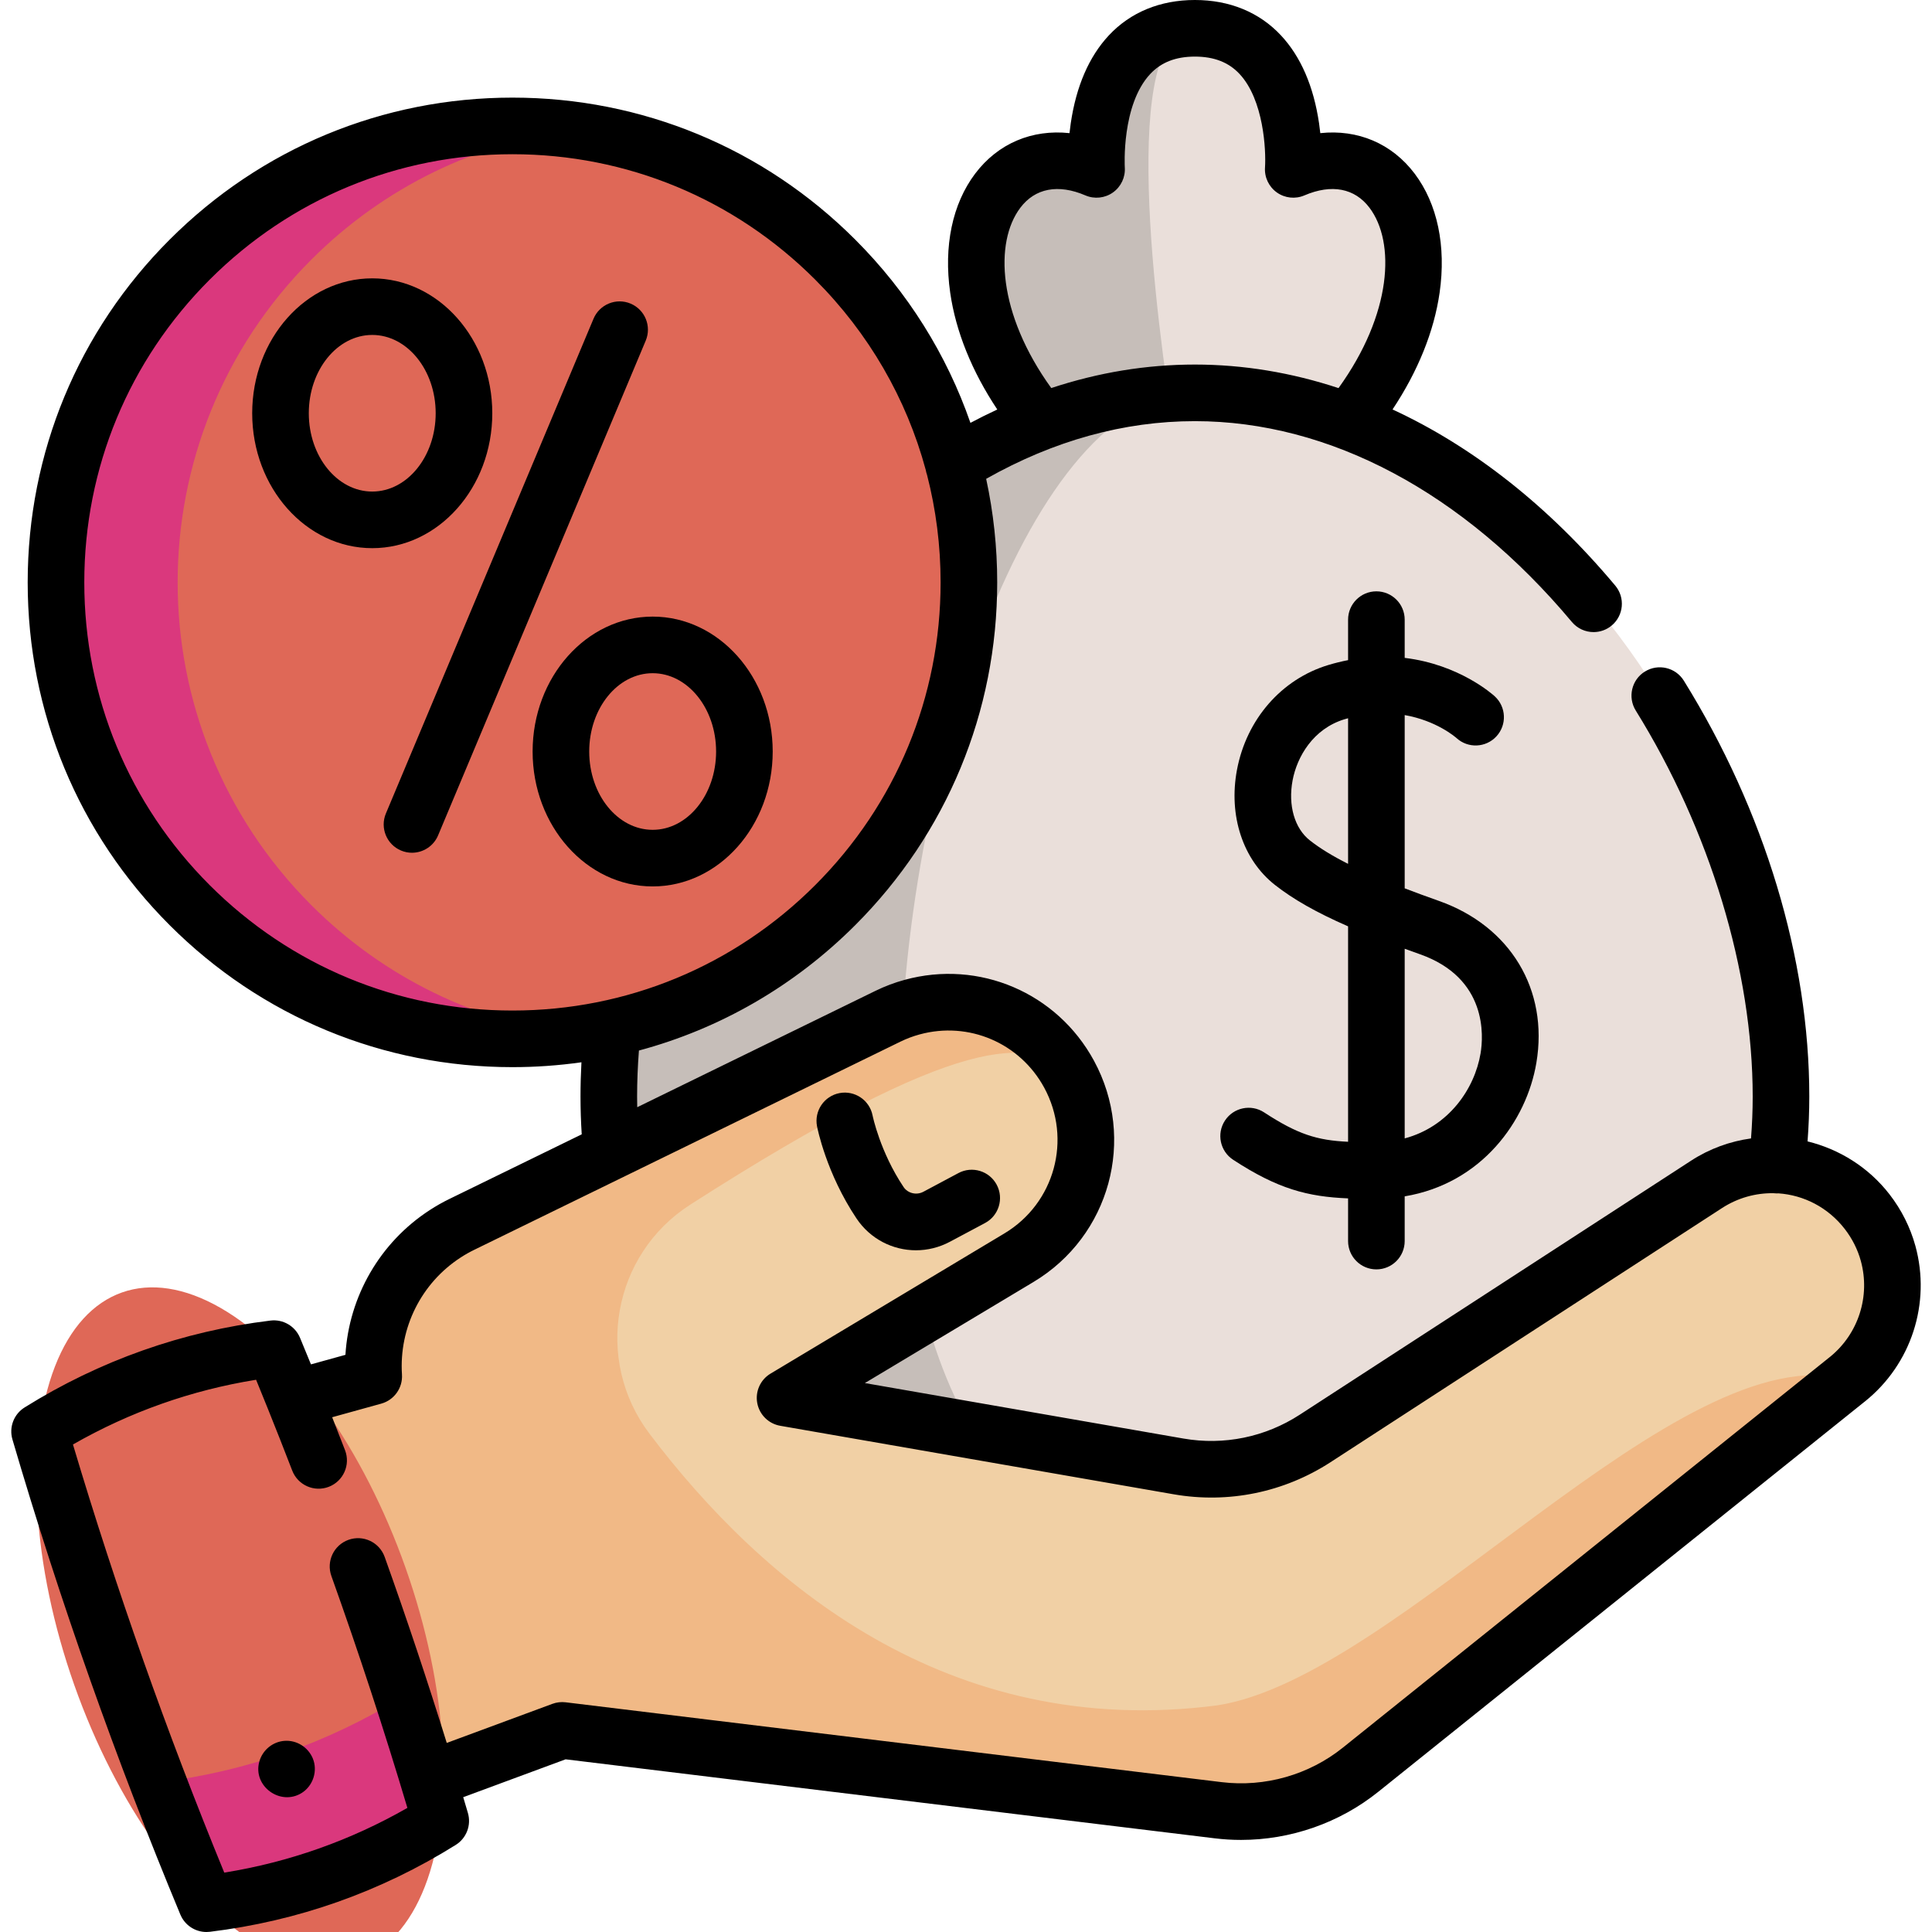 <svg id="Layer_1" enable-background="new 0 0 511.995 511.995" height="512" viewBox="0 0 511.995 511.995" width="512" xmlns="http://www.w3.org/2000/svg"><path d="m353.408 116.3h-73.5c-37.73-41.26-19.28-84.24 10.69-71.41 0 0-2.58-37.01 25.63-37.38.14-.01.28-.01.43-.01 28.67 0 26.06 37.39 26.06 37.39 29.98-12.83 48.42 30.15 10.69 71.41z" fill="#eadfda"/><path d="m311.408 116.3h-31.5c-37.73-41.26-19.28-84.24 10.69-71.41 0 0-2.58-37.01 25.63-37.38-19.79 1.07-10.07 75.84-4.82 108.79z" fill="#c6beb9"/><path d="m471.979 290.594c0-85.781-69.539-186.485-155.32-186.485s-155.319 100.705-155.319 186.485 69.539 124.154 155.32 124.154 155.319-38.373 155.319-124.154z" fill="#eadfda"/><path d="m316.658 414.75c-85.78 0-155.32-38.38-155.32-124.16s69.54-186.48 155.32-186.48c-43.17 0-78.16 100.7-78.16 186.48s34.99 124.16 78.16 124.16z" fill="#c6beb9"/><path d="m489.551 365.526h-.009l-128.995 103.472c-10.601 8.505-24.203 12.378-37.703 10.73l-173.856-21.158-46.324 17.135c-24.885-25.592-14.659-107.937-14.659-107.937l11.032-3.019c-.957-14.741 5.995-29.379 18.899-37.754 1.423-.932 2.915-1.777 4.485-2.545l74.551-36.408 38.341-18.726c2.088-1.018 4.218-1.82 6.383-2.407 16.026-4.39 33.424 2.657 41.627 17.769 9.307 17.156 3.442 38.599-13.301 48.631l-61.975 37.142 104.292 18.165c12.55 2.182 25.463-.457 36.158-7.401l103.722-67.331c13.913-9.04 32.424-5.9 42.593 7.22 2.631 3.398 4.477 7.168 5.555 11.084 3.261 11.903-.594 25.135-10.816 33.338z" fill="#f1d0a5"/><path d="m322.56 451.937c-71.422 9.277-120.661-32.605-150.451-72.008-14.771-19.538-9.791-47.483 10.83-60.701 71.921-46.102 90.524-44.408 100.383-34.549-8.203-15.112-25.601-22.159-41.627-17.769-2.165.587-4.296 1.389-6.383 2.407l-38.341 18.726-60.425 29.51s-.006.01-.007.012l-14.118 6.887c-15.759 7.694-24.445 23.927-23.384 40.299l-11.032 3.019s-10.226 82.345 14.659 107.937l46.324-17.135 173.857 21.158c13.499 1.647 27.102-2.225 37.703-10.73l128.995-103.472c-44.577-12.095-118.878 79.051-166.983 86.409z" fill="#f1b986"/><ellipse cx="63.648" cy="430.951" fill="#df6857" rx="46.558" ry="93.86" transform="matrix(.943 -.333 .333 .943 -139.944 45.828)"/><path d="m116.801 482.56c-19.07 11.91-39.76 19.22-62.08 21.94-4.43-10.66-8.7-21.37-12.82-32.13 23.25-2.87 44.84-10.42 64.77-22.66 3.53 10.9 6.91 21.85 10.13 32.85z" fill="#da387d"/><circle cx="135.803" cy="154.336" fill="#df6857" r="120.966"/><path d="m82.508 239.872c19.51 19.51 44.03 30.96 69.41 34.35-36.08 4.83-73.92-6.62-101.65-34.35-47.24-47.24-47.24-123.83 0-171.07 27.73-27.73 65.57-39.18 101.65-34.35-25.38 3.39-49.9 14.84-69.41 34.35-47.24 47.24-47.24 123.83 0 171.07z" fill="#da387d"/><path d="m507.6 330.188c-1.371-4.961-3.678-9.561-6.862-13.677-5.596-7.22-13.344-11.978-21.722-14.034.296-3.906.463-7.875.463-11.886 0-36.5-11.808-75.638-33.246-110.203-2.184-3.521-6.81-4.603-10.327-2.42-3.521 2.183-4.604 6.807-2.421 10.327 19.697 31.756 30.994 69.042 30.994 102.297 0 3.753-.16 7.461-.444 11.099-5.537.764-10.971 2.704-15.897 5.905l-103.718 67.327c-9.138 5.927-20.071 8.167-30.793 6.303l-84.433-14.702 44.681-26.785c20.251-12.133 27.295-37.891 16.037-58.641-9.785-18.032-30.427-26.844-50.178-21.43-2.63.715-5.226 1.693-7.716 2.909l-63.147 30.843c-.018-.942-.034-1.885-.034-2.83 0-3.98.168-8.063.484-12.189 21.48-5.766 41.173-17.078 57.321-33.227 24.264-24.264 37.626-56.524 37.626-90.839 0-9.339-.998-18.524-2.927-27.439 17.934-10.138 36.518-15.287 55.317-15.287 35.7 0 71.178 18.898 99.899 53.214 1.483 1.772 3.611 2.687 5.755 2.687 1.698 0 3.406-.574 4.81-1.749 3.177-2.658 3.597-7.389.938-10.565-17.627-21.061-37.724-36.839-59.025-46.686 6.72-10.109 10.997-20.663 12.474-30.948 1.771-12.333-.573-23.529-6.6-31.527-6.073-8.061-15.155-11.811-25.018-10.752-.09-.845-.199-1.721-.332-2.622-1.448-9.821-4.842-17.651-10.086-23.275-5.727-6.14-13.616-9.386-22.815-9.386s-17.088 3.246-22.815 9.386c-5.244 5.623-8.638 13.454-10.085 23.275-.133.9-.242 1.777-.332 2.621-9.869-1.058-18.939 2.694-25.013 10.752-6.027 7.998-8.373 19.194-6.603 31.527 1.476 10.29 5.756 20.848 12.48 30.961-2.382 1.107-4.756 2.279-7.116 3.538-6.279-18.072-16.605-34.637-30.532-48.563-24.264-24.264-56.524-37.627-90.839-37.627s-66.575 13.363-90.84 37.627c-24.263 24.264-37.626 56.524-37.626 90.839s13.363 66.575 37.627 90.839c24.265 24.264 56.525 37.627 90.84 37.627 6.172 0 12.277-.439 18.282-1.29-.162 3.061-.248 6.095-.248 9.078 0 3.361.116 6.709.325 10.014l-35.01 17.1c-1.82.881-3.61 1.896-5.296 3-13.172 8.55-21.376 22.857-22.314 38.336l-9.136 2.531c-.958-2.344-1.923-4.692-2.9-7.044-1.291-3.107-4.503-4.976-7.833-4.567-23.291 2.838-45.211 10.584-65.151 23.021-2.855 1.781-4.175 5.245-3.229 8.474 12.499 42.617 27.472 84.983 44.502 125.92 1.174 2.822 3.924 4.62 6.921 4.619.302 0 .606-.018.911-.055 23.317-2.843 45.235-10.589 65.146-23.023 2.852-1.781 4.17-5.242 3.225-8.469-.408-1.393-.828-2.787-1.241-4.181l27.132-10.036 172.042 20.94c2.312.282 4.629.422 6.942.422 13.127 0 26.082-4.485 36.371-12.746l128.76-103.285c.081-.06.161-.122.24-.185 12.267-9.844 17.511-26.004 13.355-41.188zm-237.209-275.126c3.919-5.199 10.046-6.363 17.255-3.277 2.404 1.029 5.168.732 7.298-.782s3.318-4.028 3.136-6.635c-.011-.163-.924-16.54 6.732-24.75 2.898-3.108 6.773-4.618 11.846-4.618 5.059 0 8.924 1.501 11.818 4.588 6.417 6.845 7.055 20.222 6.761 24.78-.183 2.607 1.006 5.121 3.136 6.635 2.13 1.515 4.895 1.811 7.297.782 7.213-3.086 13.341-1.923 17.26 3.277 6.9 9.157 6 28.085-8.212 47.788-12.463-4.112-25.227-6.24-38.06-6.24-12.856 0-25.58 2.094-38.067 6.228-14.203-19.698-15.099-38.62-8.2-47.776zm-214.82 179.506c-21.432-21.431-33.234-49.925-33.234-80.232s11.803-58.802 33.234-80.233 49.925-33.233 80.232-33.233 58.802 11.802 80.231 33.233c14.209 14.209 24.18 31.524 29.29 50.412.076.452.191.901.353 1.341 2.365 9.19 3.59 18.74 3.59 28.479 0 30.308-11.802 58.802-33.233 80.232-21.43 21.431-49.924 33.233-80.231 33.233s-58.801-11.801-80.232-33.232zm429.486 124.944c-.07.053-.141.107-.21.162l-128.992 103.473c-8.97 7.202-20.668 10.532-32.108 9.133l-173.85-21.16c-1.188-.144-2.389-.003-3.508.411l-27.995 10.356c-5.127-16.515-10.634-33.026-16.452-49.288-1.396-3.901-5.688-5.929-9.588-4.535-3.9 1.395-5.931 5.688-4.535 9.588 7.246 20.256 14.013 40.901 20.142 61.454-15.084 8.632-31.361 14.385-48.529 17.151-15.175-36.981-28.646-75.097-40.098-113.459 15.104-8.636 31.383-14.389 48.534-17.152 1.04 2.536 2.063 5.063 3.078 7.583.028.073.057.145.087.217 2.206 5.485 4.353 10.925 6.408 16.265 1.488 3.865 5.829 5.795 9.693 4.304 3.866-1.488 5.793-5.828 4.305-9.694-1.111-2.887-2.254-5.807-3.411-8.742l13.015-3.606c3.425-.949 5.713-4.17 5.482-7.715-.807-12.376 5.133-24.243 15.524-30.989 1.173-.769 2.397-1.463 3.662-2.075l112.889-55.139c1.642-.802 3.347-1.445 5.083-1.917 13.014-3.566 26.601 2.238 33.045 14.113 7.414 13.665 2.774 30.629-10.564 38.621l-61.97 37.15c-2.688 1.611-4.09 4.723-3.518 7.803.573 3.081 3.001 5.48 6.088 6.018l104.292 18.16c14.461 2.512 29.206-.507 41.528-8.499l103.723-67.332c4.224-2.745 8.955-4.019 13.618-3.964.002 0 .004.001.007.001.317.04.633.059.945.059.139 0 .277-.011.415-.019 6.697.46 13.135 3.7 17.585 9.443 1.98 2.561 3.415 5.416 4.259 8.471 2.55 9.316-.62 19.236-8.079 25.349z"/><path d="m226.993 322.921c3.638 5.433 9.598 8.414 15.739 8.414 3.048 0 6.141-.735 9.016-2.268l9.297-4.958c3.655-1.949 5.037-6.492 3.088-10.147-1.948-3.655-6.49-5.038-10.146-3.088l-9.297 4.958c-1.817.968-4.112.414-5.233-1.257-6.23-9.304-8.181-18.798-8.214-18.962-.79-4.057-4.729-6.709-8.774-5.931-4.068.781-6.733 4.711-5.952 8.779.095.505 2.461 12.492 10.476 24.46z"/><path d="m82.875 465.95c-1.251-2.955-4.267-4.844-7.48-4.61-3.138.229-5.821 2.456-6.668 5.476-1.826 6.504 5.559 11.884 11.232 8.332 3.034-1.9 4.308-5.891 2.916-9.198z"/><path d="m109.178 225.986c-.968 0-1.951-.188-2.899-.586-3.819-1.603-5.616-5.999-4.014-9.818l55.024-131.112c1.604-3.82 6-5.615 9.818-4.013 3.819 1.603 5.616 5.999 4.014 9.818l-55.024 131.111c-1.206 2.871-3.99 4.6-6.919 4.6z"/><path d="m98.647 145.267c-17.542 0-31.813-16.039-31.813-35.752s14.271-35.752 31.813-35.752c17.541 0 31.813 16.039 31.813 35.752s-14.272 35.752-31.813 35.752zm0-56.505c-9.271 0-16.813 9.31-16.813 20.752s7.543 20.752 16.813 20.752 16.813-9.31 16.813-20.752-7.542-20.752-16.813-20.752z"/><path d="m172.96 234.91c-17.541 0-31.813-16.039-31.813-35.752 0-19.714 14.271-35.753 31.813-35.753s31.813 16.039 31.813 35.753c-.001 19.713-14.272 35.752-31.813 35.752zm0-56.505c-9.271 0-16.813 9.31-16.813 20.753s7.542 20.752 16.813 20.752 16.813-9.31 16.813-20.752c-.001-11.444-7.543-20.753-16.813-20.753z"/><path d="m381.318 238.746c-3.269-1.155-6.281-2.262-9.064-3.33v-45.913c8.367 1.462 13.385 5.78 13.753 6.106 3.047 2.768 7.76 2.564 10.556-.467 2.809-3.045 2.617-7.79-.428-10.598-.513-.473-9.388-8.46-23.881-10.198v-10.135c0-4.142-3.357-7.5-7.5-7.5s-7.5 3.358-7.5 7.5v10.731c-1.701.332-3.441.752-5.228 1.29-12.413 3.739-21.692 14.38-24.216 27.77-2.291 12.158 1.569 23.855 10.074 30.526 4.833 3.791 10.908 7.26 19.369 10.964v57.088c-8.214-.378-13.36-1.972-22.25-7.787-3.468-2.267-8.113-1.296-10.382 2.171-2.268 3.466-1.296 8.115 2.171 10.382 11.832 7.74 19.767 9.796 30.461 10.234v11.317c0 4.142 3.357 7.5 7.5 7.5s7.5-3.358 7.5-7.5v-11.855c20.399-3.401 32.304-19.949 34.9-35.392 3.256-19.364-6.885-36.206-25.835-42.904zm-34.176-16.02c-4.082-3.201-5.841-9.311-4.591-15.945 1.161-6.165 5.397-13.654 13.801-16.186.304-.092.601-.168.901-.251v38.584c-4.174-2.102-7.473-4.133-10.111-6.202zm45.219 56.438c-1.577 9.383-8.424 19.391-20.107 22.522v-50.258c1.317.48 2.663.965 4.064 1.461 17.92 6.334 16.811 21.712 16.043 26.275z"/></svg>